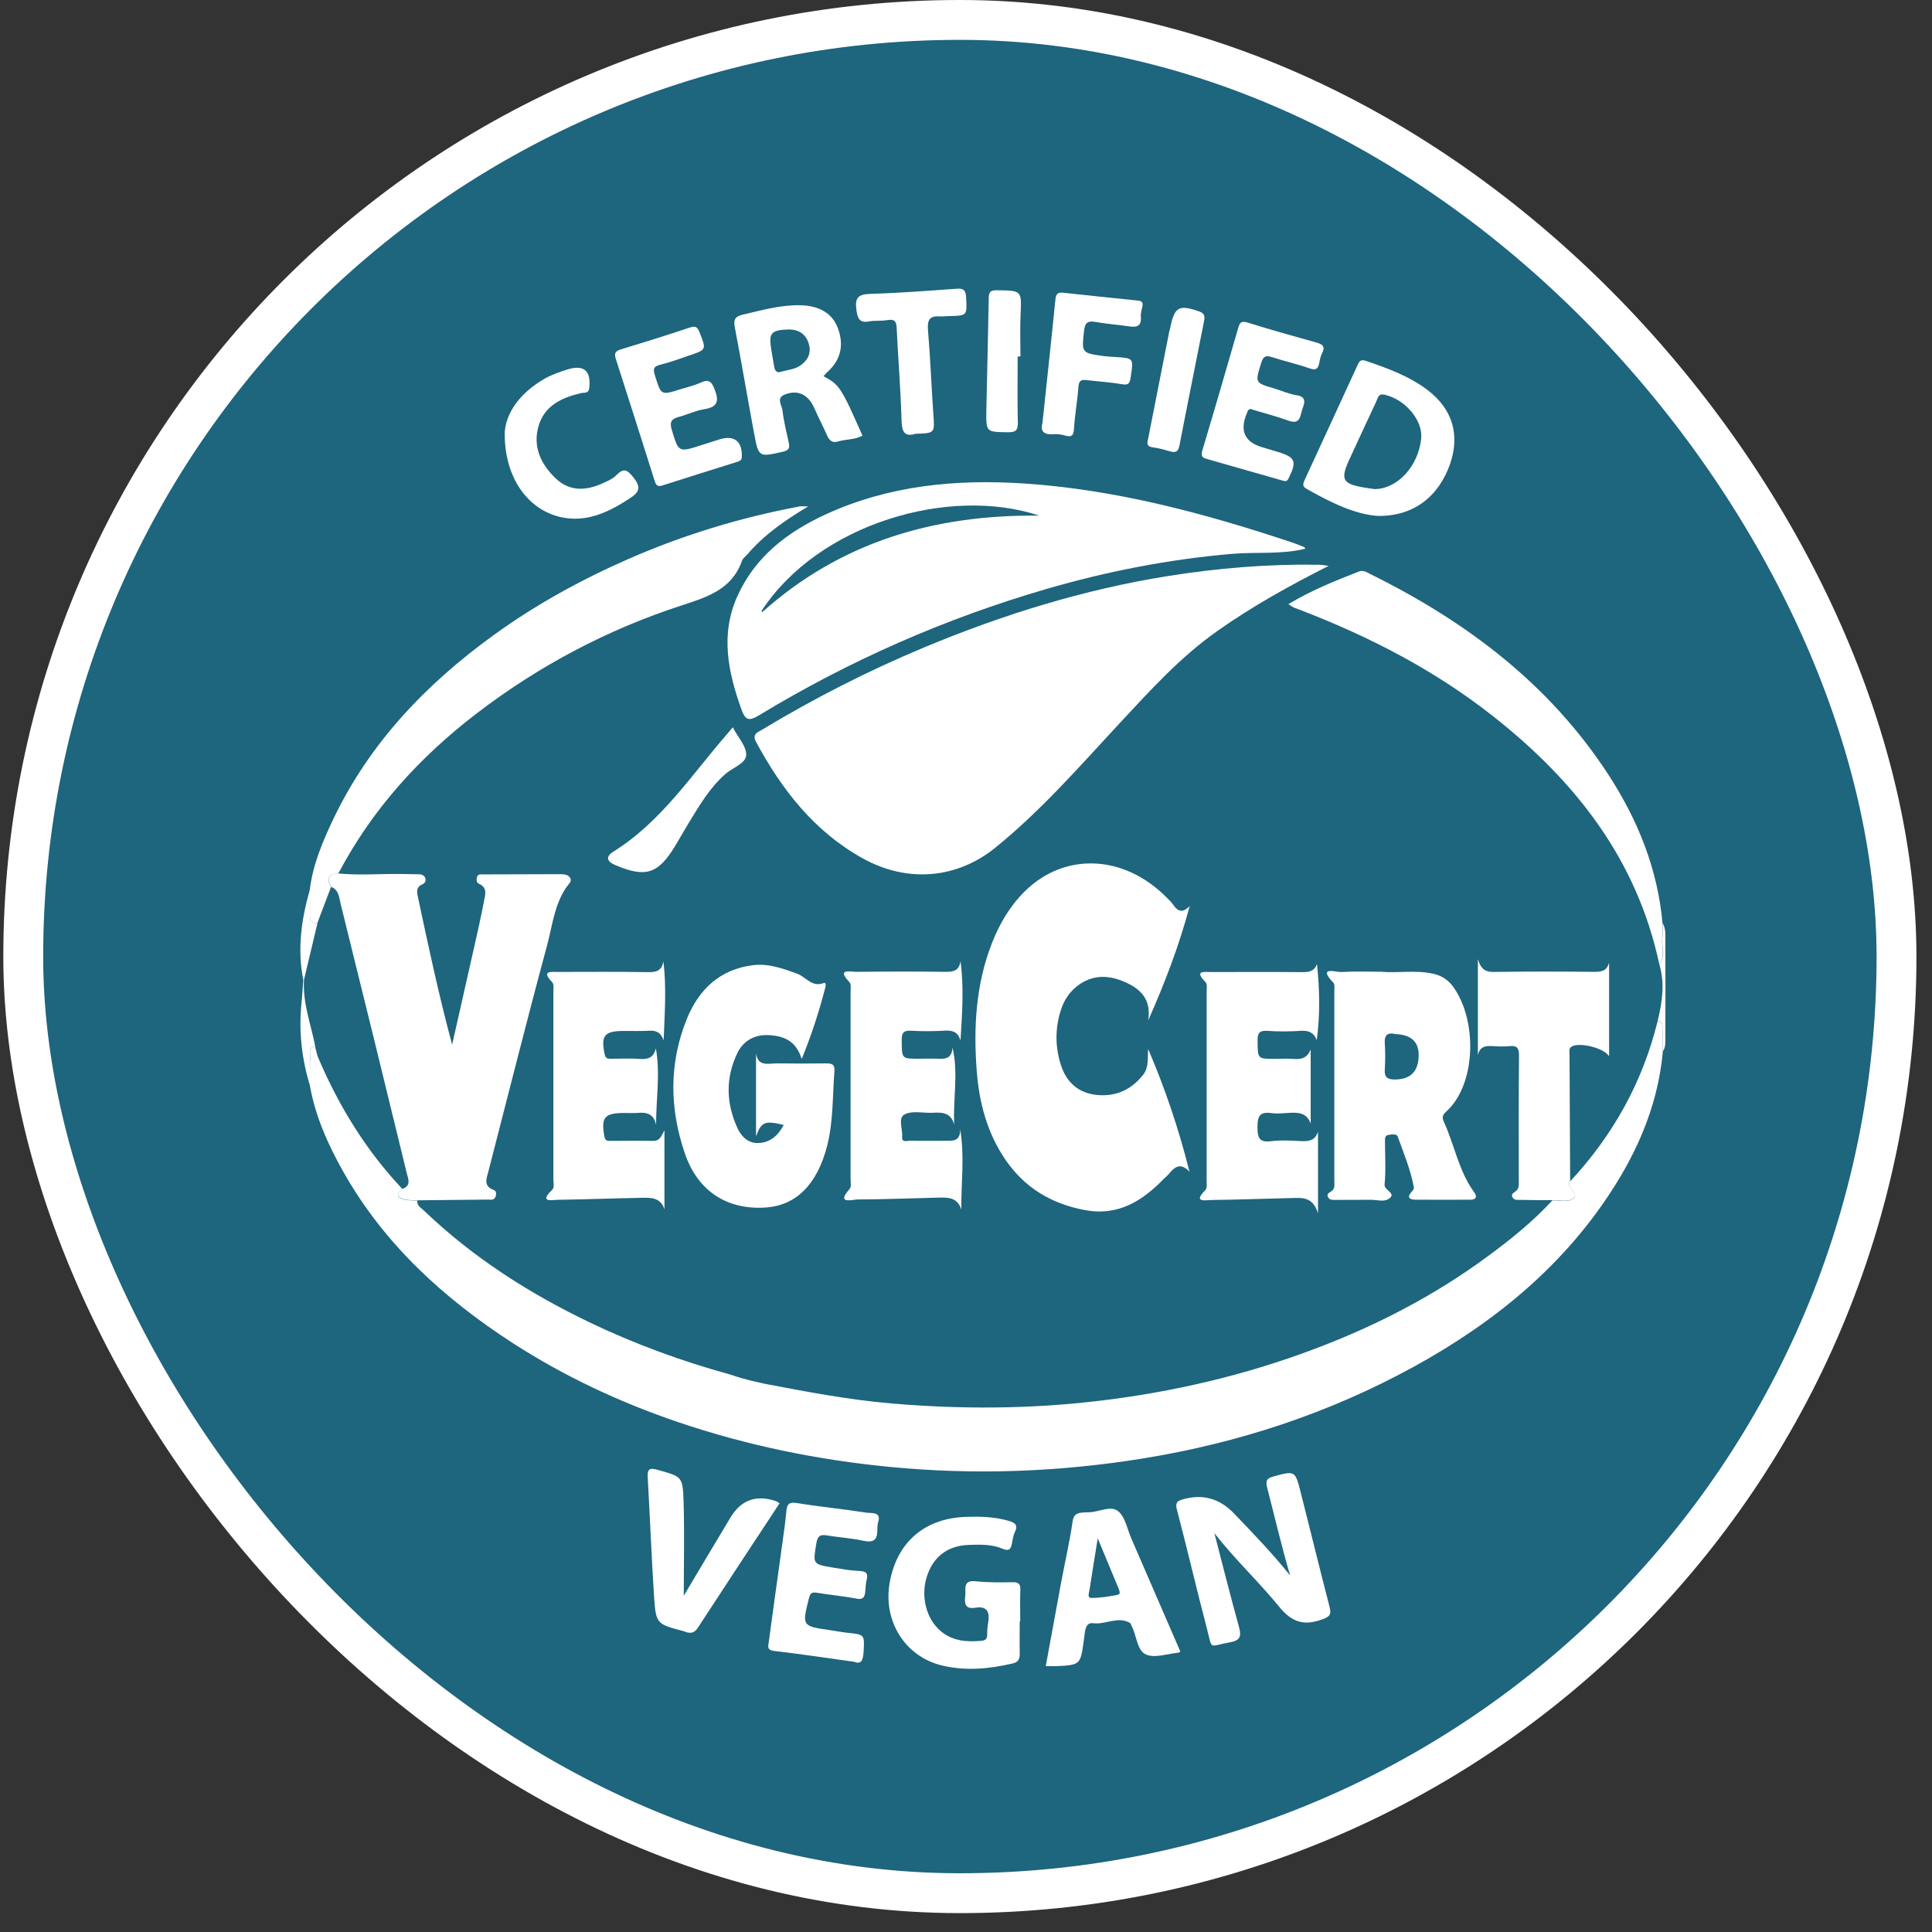 <svg width="89" height="89" viewBox="0 0 89 89" fill="none" xmlns="http://www.w3.org/2000/svg">
<rect x="0" y="0" width="89" height="89" fill="#333333" stroke="none"/>
<rect x="1.071" y="0.918" width="86.294" height="86.294" rx="43.147" fill="#1E657E"/>
<rect x="1.071" y="0.918" width="86.294" height="86.294" rx="43.147" stroke="white" stroke-width="1.836"/>
<path d="M76.601 48.434C76.401 50.671 75.592 52.699 74.416 54.579C72.112 58.263 68.856 60.919 65.091 62.981C61.202 65.108 57.042 66.475 52.663 67.184C48.783 67.812 44.899 67.955 40.981 67.574C37.649 67.25 34.393 66.584 31.228 65.508C28.548 64.599 25.997 63.404 23.616 61.867C20.456 59.82 17.724 57.34 15.843 54.027C15.124 52.761 14.53 51.447 14.273 50C14.273 49.552 14.277 49.105 14.287 48.657C14.287 48.472 14.225 48.243 14.515 48.2C14.563 48.381 14.591 48.577 14.668 48.748C15.62 50.976 16.872 53.008 18.538 54.774C18.209 55.022 18.304 55.188 18.647 55.264C18.833 55.307 19.033 55.293 19.223 55.307C19.199 55.55 19.404 55.645 19.537 55.774C21.793 57.935 24.392 59.591 27.196 60.934C29.267 61.924 31.418 62.709 33.636 63.319C34.379 63.58 35.307 63.761 35.307 63.761C37.211 64.123 39.12 64.485 41.057 64.651C44.233 64.923 47.407 64.913 50.578 64.537C54.014 64.132 57.361 63.352 60.598 62.124C63.435 61.053 66.105 59.668 68.547 57.864C69.604 57.088 70.622 56.264 71.513 55.298C71.822 55.288 72.203 55.388 72.431 55.245C72.831 54.998 72.122 54.741 72.326 54.427C74.302 52.304 75.673 49.852 76.363 47.029C76.615 47.058 76.582 47.253 76.582 47.42C76.592 47.763 76.592 48.105 76.596 48.448L76.601 48.434Z" fill="white"/>
<path d="M61.217 26.062C59.408 26.976 57.68 27.932 56.062 29.079C54.362 30.279 52.982 31.807 51.578 33.316C49.735 35.301 47.96 37.343 45.842 39.057C44.095 40.466 41.824 40.699 39.734 39.537C37.511 38.3 36.017 36.382 34.831 34.182C34.632 33.811 34.898 33.74 35.103 33.616C37.511 32.164 40.006 30.893 42.6 29.812C46.208 28.308 49.926 27.156 53.791 26.538C56.081 26.171 58.389 25.981 60.707 26.014C60.874 26.014 61.041 26.047 61.207 26.066L61.217 26.062Z" fill="white"/>
<path d="M60.137 25.276C59.023 25.552 57.886 25.419 56.762 25.514C53.849 25.762 51.003 26.319 48.204 27.132C43.529 28.494 39.112 30.436 34.952 32.959C34.471 33.249 34.323 33.149 34.152 32.673C33.538 30.955 33.176 29.227 33.966 27.47C34.794 25.628 36.294 24.491 38.069 23.681C40.964 22.358 44.038 22.068 47.166 22.272C51.417 22.553 55.501 23.648 59.523 24.99C59.709 25.052 59.89 25.124 60.071 25.2C60.099 25.209 60.113 25.252 60.137 25.281V25.276ZM35.08 28.151L35.113 28.199C38.726 24.967 43.029 23.7 47.875 23.753C43.748 22.377 37.712 24.114 35.08 28.146V28.151Z" fill="white"/>
<path d="M54.805 41.741C54.31 43.583 53.657 45.287 52.891 47.011C53.043 46.082 52.586 45.573 51.834 45.245C51.13 44.935 50.44 44.878 49.759 45.325C49.331 45.611 49.05 46.001 48.888 46.477C48.597 47.339 48.597 48.224 48.878 49.081C49.135 49.867 49.692 50.366 50.554 50.443C51.42 50.519 52.12 50.195 52.658 49.514C52.934 49.162 52.858 48.743 52.891 48.324C53.672 50.143 54.3 51.999 54.795 53.975C54.362 53.518 54.095 53.779 53.834 54.089C53.772 54.165 53.691 54.227 53.624 54.294C52.624 55.322 51.515 56.031 49.978 55.745C48.436 55.455 47.198 54.717 46.313 53.418C45.47 52.185 45.104 50.781 44.994 49.324C44.842 47.339 44.951 45.364 45.684 43.474C46.036 42.569 46.517 41.741 47.212 41.056C49.05 39.247 51.772 39.366 53.724 41.327C53.834 41.437 53.953 41.546 54.043 41.675C54.243 41.97 54.457 42.093 54.809 41.736L54.805 41.741Z" fill="white"/>
<path d="M19.228 55.298C19.033 55.284 18.838 55.298 18.652 55.255C18.305 55.174 18.209 55.012 18.543 54.765C18.966 54.612 18.795 54.284 18.733 54.022C17.729 49.891 16.715 45.759 15.691 41.632C15.62 41.346 15.615 40.994 15.254 40.856C15.058 40.518 15.092 40.28 15.539 40.232C16.52 40.337 17.5 40.247 18.481 40.261C18.757 40.266 19.028 40.27 19.304 40.275C19.433 40.275 19.547 40.328 19.59 40.447C19.633 40.566 19.581 40.689 19.457 40.737C19.19 40.846 19.195 41.051 19.242 41.275C19.728 43.56 20.213 45.84 20.828 48.124C21.161 46.649 21.494 45.178 21.827 43.702C21.989 42.979 22.156 42.251 22.294 41.522C22.346 41.232 22.479 40.894 22.065 40.713C21.946 40.661 21.937 40.523 21.975 40.399C22.022 40.247 22.16 40.28 22.27 40.28C23.45 40.275 24.626 40.275 25.807 40.27C25.992 40.27 26.188 40.289 26.273 40.456C26.354 40.618 26.183 40.737 26.097 40.865C25.531 41.679 25.445 42.66 25.197 43.569C24.264 47.02 23.398 50.486 22.503 53.946C22.418 54.284 22.246 54.636 22.751 54.822C22.86 54.86 22.879 55.003 22.827 55.131C22.755 55.307 22.603 55.26 22.475 55.26C21.394 55.274 20.314 55.284 19.233 55.293L19.228 55.298Z" fill="white"/>
<path d="M15.534 40.237C15.086 40.285 15.053 40.518 15.248 40.861C15.039 41.413 14.829 41.965 14.62 42.522C14.315 42.555 14.273 42.374 14.277 42.127C14.287 41.741 14.277 41.356 14.273 40.97C14.415 39.828 14.858 38.776 15.344 37.752C17.019 34.239 19.608 31.526 22.736 29.26C24.673 27.856 26.753 26.714 28.933 25.757C31.471 24.643 34.112 23.839 36.835 23.329C36.921 23.315 37.011 23.329 37.23 23.329C36.136 23.982 35.198 24.643 34.441 25.524C34.35 25.628 34.222 25.714 34.179 25.838C33.717 27.152 32.58 27.504 31.414 27.885C27.972 29.003 24.816 30.674 21.941 32.878C19.337 34.877 17.167 37.257 15.62 40.175C15.605 40.209 15.558 40.223 15.529 40.247L15.534 40.237Z" fill="white"/>
<path d="M36.926 48.772C36.669 47.939 36.098 47.734 35.475 47.687C34.823 47.639 34.266 47.896 33.971 48.505C33.414 49.653 33.447 50.819 33.971 51.966C34.147 52.352 34.461 52.666 34.918 52.656C35.475 52.642 35.846 52.309 36.103 51.823C35.237 51.614 35.075 51.671 34.827 52.347V48.524C34.918 49.153 35.398 48.986 35.789 48.986C36.536 48.996 37.283 48.996 38.031 48.986C38.274 48.986 38.464 49 38.44 49.319C38.35 50.471 38.393 51.638 38.107 52.77C37.655 54.556 36.674 55.541 35.251 55.627C33.504 55.736 32.152 54.889 31.552 53.142C30.843 51.081 30.81 48.977 31.643 46.93C32.195 45.578 33.161 44.654 34.68 44.464C35.403 44.374 36.06 44.612 36.731 44.859C37.126 45.007 37.398 45.487 37.936 45.288C38.083 45.23 38.031 45.464 38.007 45.54C37.731 46.592 37.403 47.63 36.936 48.772H36.926Z" fill="white"/>
<path d="M63.682 44.769C64.367 44.83 65.195 44.678 66.014 44.854C66.447 44.949 66.761 45.178 66.999 45.535C68.085 47.153 67.961 50.014 66.614 51.214C66.457 51.356 66.419 51.471 66.509 51.666C67.004 52.742 67.195 53.946 67.913 54.927C68.047 55.108 68.023 55.265 67.747 55.265C66.899 55.265 66.057 55.274 65.21 55.265C64.948 55.265 64.776 55.169 65.038 54.893C65.086 54.841 65.143 54.755 65.133 54.698C64.981 53.889 64.667 53.127 64.386 52.356C64.338 52.218 64.1 52.256 63.948 52.285C63.796 52.313 63.801 52.447 63.801 52.561C63.801 53.227 63.848 53.903 63.782 54.565C63.753 54.855 64.396 54.974 63.943 55.245C63.739 55.369 63.406 55.269 63.129 55.269C62.601 55.269 62.068 55.279 61.54 55.274C61.406 55.274 61.244 55.293 61.173 55.141C61.102 54.993 61.24 54.941 61.33 54.879C61.511 54.755 61.468 54.57 61.468 54.398C61.468 51.49 61.468 48.581 61.468 45.673C61.468 45.54 61.497 45.354 61.425 45.273C60.669 44.483 61.554 44.792 61.778 44.778C62.363 44.74 62.958 44.764 63.682 44.764V44.769ZM64.239 47.625C63.948 47.568 63.767 47.658 63.791 48.053C63.82 48.462 63.815 48.877 63.791 49.291C63.772 49.633 63.924 49.724 64.239 49.729C64.953 49.729 65.329 49.386 65.352 48.662C65.376 47.996 65.014 47.653 64.239 47.634V47.625Z" fill="white"/>
<path d="M76.439 44.426C75.411 39.595 72.578 35.986 68.785 32.997C66.109 30.889 63.139 29.351 59.983 28.132C59.855 28.085 59.726 28.037 59.598 27.985C59.526 27.951 59.464 27.904 59.35 27.832C60.397 27.199 61.497 26.757 62.601 26.328C62.792 26.252 62.944 26.352 63.101 26.433C67.533 28.618 71.379 31.507 74.102 35.701C75.449 37.772 76.363 40.037 76.586 42.532C76.586 42.76 76.601 42.993 76.572 43.217C76.525 43.622 76.729 44.055 76.434 44.431L76.439 44.426Z" fill="white"/>
<path d="M44.247 44.278C44.414 45.511 44.319 46.711 44.247 47.934C44.143 47.563 43.914 47.463 43.567 47.477C43.038 47.506 42.505 47.515 41.977 47.482C41.582 47.458 41.534 47.62 41.539 47.958C41.548 48.772 41.534 48.772 42.334 48.772C42.629 48.772 42.924 48.758 43.219 48.772C43.586 48.796 43.857 48.729 43.876 48.253C44.162 49.434 43.895 50.6 43.957 51.804C43.805 51.242 43.395 51.238 42.967 51.261C42.534 51.28 42.044 51.157 41.687 51.328C41.344 51.495 41.591 52.004 41.558 52.356C41.529 52.661 41.801 52.542 41.944 52.547C42.472 52.561 43.005 52.547 43.533 52.551C43.886 52.551 44.257 52.594 44.228 52.004C44.447 53.265 44.271 54.479 44.285 55.722C44.114 55.169 43.691 55.16 43.272 55.169C42.015 55.198 40.758 55.25 39.502 55.255C39.273 55.255 38.488 55.498 39.145 54.765C39.225 54.674 39.183 54.46 39.183 54.308C39.183 51.438 39.183 48.567 39.183 45.697C39.183 45.544 39.216 45.33 39.13 45.245C38.521 44.597 39.168 44.769 39.449 44.769C40.825 44.754 42.201 44.75 43.576 44.769C43.952 44.773 44.19 44.697 44.247 44.269V44.278Z" fill="white"/>
<path d="M60.378 48.353V51.761C60.197 51.252 59.802 51.242 59.388 51.266C59.112 51.281 58.831 51.314 58.565 51.276C58.022 51.2 57.927 51.433 57.927 51.928C57.927 52.418 58.013 52.637 58.555 52.571C58.998 52.513 59.46 52.542 59.912 52.566C60.269 52.58 60.574 52.566 60.716 52.133V55.898C60.488 55.136 59.998 55.174 59.526 55.189C58.289 55.217 57.051 55.265 55.818 55.279C55.556 55.279 54.923 55.427 55.528 54.822C55.614 54.736 55.585 54.527 55.585 54.37C55.585 51.48 55.585 48.591 55.585 45.702C55.585 45.545 55.623 45.33 55.537 45.245C54.985 44.688 55.48 44.778 55.813 44.778C57.208 44.778 58.603 44.769 59.998 44.783C60.297 44.783 60.531 44.755 60.669 44.412C60.792 45.587 60.816 46.73 60.659 47.915C60.512 47.544 60.259 47.463 59.912 47.487C59.403 47.52 58.888 47.525 58.379 47.487C57.993 47.463 57.927 47.615 57.932 47.958C57.941 48.777 57.922 48.777 58.717 48.777C59.012 48.777 59.307 48.758 59.602 48.782C59.959 48.81 60.217 48.734 60.374 48.358L60.378 48.353Z" fill="white"/>
<path d="M30.609 52.085V55.712C30.433 55.155 29.976 55.169 29.543 55.179C28.267 55.203 26.991 55.251 25.715 55.27C25.463 55.27 24.797 55.427 25.43 54.817C25.558 54.694 25.492 54.517 25.492 54.365C25.492 51.476 25.492 48.586 25.492 45.702C25.492 45.549 25.525 45.335 25.439 45.249C24.921 44.707 25.373 44.773 25.72 44.773C27.096 44.773 28.471 44.759 29.847 44.783C30.223 44.788 30.485 44.735 30.561 44.283C30.709 45.507 30.618 46.706 30.571 47.925C30.456 47.596 30.261 47.463 29.928 47.482C29.519 47.506 29.105 47.487 28.691 47.492C27.834 47.501 27.677 47.72 27.853 48.562C27.9 48.796 28.038 48.772 28.191 48.772C28.624 48.772 29.057 48.748 29.485 48.782C29.861 48.81 30.114 48.715 30.214 48.291C30.423 49.472 30.223 50.624 30.223 51.809C30.114 51.319 29.804 51.233 29.4 51.266C29.166 51.285 28.928 51.266 28.691 51.271C27.834 51.285 27.686 51.495 27.843 52.356C27.881 52.561 27.981 52.556 28.119 52.556C28.767 52.556 29.419 52.542 30.066 52.556C30.418 52.566 30.461 52.323 30.604 52.08L30.609 52.085Z" fill="white"/>
<path d="M72.326 54.417C72.117 54.732 72.831 54.989 72.431 55.236C72.202 55.379 71.826 55.279 71.512 55.288C71.022 55.288 70.531 55.284 70.037 55.274C69.903 55.274 69.746 55.298 69.67 55.146C69.599 54.998 69.737 54.946 69.822 54.879C69.989 54.751 69.965 54.565 69.965 54.394C69.965 52.466 69.956 50.543 69.975 48.615C69.975 48.277 69.879 48.158 69.546 48.191C69.294 48.215 69.037 48.21 68.78 48.191C68.456 48.172 68.171 48.187 68.08 48.61V44.183C68.237 44.707 68.48 44.778 68.837 44.773C70.351 44.75 71.864 44.754 73.378 44.769C73.721 44.769 74.016 44.769 74.125 44.34V48.658C73.883 48.267 72.754 48.001 72.402 48.21C72.269 48.286 72.297 48.41 72.302 48.52C72.312 50.486 72.321 52.447 72.331 54.413L72.326 54.417Z" fill="white"/>
<path d="M59.428 72.568C59.037 71.23 58.723 69.883 58.376 68.541C58.29 68.207 58.352 68.103 58.656 68.017C59.656 67.746 59.661 67.736 59.918 68.745C60.365 70.507 60.794 72.272 61.251 74.034C61.336 74.367 61.265 74.467 60.932 74.591C60.103 74.9 59.532 74.757 58.937 74.029C58.014 72.891 56.928 71.882 55.943 70.63C56.338 72.158 56.691 73.558 57.076 74.948C57.2 75.386 57.119 75.576 56.652 75.657C55.653 75.833 55.867 76.047 55.596 75.014C55.12 73.201 54.696 71.373 54.22 69.559C54.139 69.25 54.196 69.15 54.487 69.069C55.397 68.809 56.184 69.026 56.848 69.721C57.728 70.64 58.618 71.558 59.423 72.568H59.428Z" fill="white"/>
<path d="M46.975 74.686C46.975 75.176 46.965 75.666 46.975 76.161C46.98 76.404 46.927 76.566 46.656 76.628C45.575 76.88 44.49 76.985 43.395 76.723C41.691 76.314 40.663 74.671 40.987 72.891C41.32 71.044 42.591 69.945 44.48 69.878C45.147 69.854 45.813 69.868 46.461 70.059C46.746 70.144 46.913 70.24 46.751 70.578C46.67 70.749 46.646 70.954 46.608 71.144C46.556 71.382 46.456 71.458 46.199 71.349C45.699 71.135 45.161 71.149 44.633 71.168C43.657 71.201 43 71.706 42.705 72.601C42.4 73.519 42.662 74.567 43.329 75.133C43.881 75.604 44.533 75.647 45.214 75.585C45.413 75.566 45.48 75.485 45.475 75.29C45.475 75.095 45.494 74.9 45.528 74.705C45.599 74.234 45.447 73.976 44.933 74.062C44.457 74.143 44.423 73.867 44.466 73.515C44.504 73.201 44.333 72.777 44.952 72.844C45.518 72.905 46.089 72.896 46.661 72.886C46.97 72.882 47.013 73.015 47.003 73.277C46.984 73.748 46.999 74.219 46.999 74.69H46.98L46.975 74.686Z" fill="white"/>
<path d="M63.488 23.767C62.436 23.705 61.298 23.148 60.189 22.52C59.961 22.392 60.037 22.254 60.113 22.082C60.922 20.326 61.736 18.574 62.54 16.813C62.626 16.622 62.697 16.546 62.931 16.627C63.93 16.97 64.925 17.327 65.777 17.979C66.91 18.845 67.262 20.031 66.801 21.368C66.277 22.872 65.125 23.782 63.492 23.767H63.488ZM63.335 22.53C64.383 22.52 65.339 21.468 65.468 20.207C65.554 19.369 64.744 18.412 63.807 18.188C63.492 18.112 63.483 18.317 63.407 18.479C62.997 19.345 62.602 20.216 62.198 21.083C61.717 22.106 61.817 22.301 62.95 22.477C63.083 22.496 63.221 22.515 63.335 22.534V22.53Z" fill="white"/>
<path d="M54.377 76.076C54.324 76.114 54.31 76.128 54.296 76.133C53.791 76.176 53.211 76.395 52.796 76.219C52.373 76.038 52.368 75.357 52.135 74.915C52.106 74.862 52.097 74.786 52.054 74.762C51.492 74.439 50.93 74.848 50.364 74.776C50.074 74.738 50.017 74.967 49.978 75.186C49.955 75.338 49.936 75.495 49.916 75.652C49.774 76.671 49.745 76.7 48.707 76.752C48.555 76.761 48.398 76.752 48.174 76.752C48.422 75.419 48.66 74.105 48.903 72.791C49.074 71.887 49.279 70.992 49.412 70.083C49.459 69.764 49.612 69.702 49.859 69.678C49.959 69.669 50.055 69.664 50.154 69.664C50.621 69.664 51.168 69.326 51.516 69.621C51.84 69.893 51.93 70.445 52.116 70.873C52.873 72.611 53.625 74.348 54.372 76.076H54.377ZM50.569 70.859C50.431 71.721 50.307 72.473 50.193 73.225C50.174 73.358 50.069 73.61 50.269 73.61C50.673 73.615 51.087 73.544 51.487 73.467C51.635 73.439 51.568 73.272 51.525 73.168C51.221 72.43 50.916 71.697 50.564 70.854L50.569 70.859Z" fill="white"/>
<path d="M37.936 17.331C38.674 17.727 38.745 17.836 39.73 20.069C39.378 20.264 38.969 20.226 38.593 20.34C38.345 20.416 38.198 20.288 38.098 20.054C37.926 19.659 37.722 19.278 37.55 18.883C37.455 18.664 37.346 18.46 37.165 18.303C36.841 18.022 36.456 18.041 36.113 18.193C35.761 18.35 36.017 18.674 36.046 18.902C36.103 19.407 36.227 19.902 36.337 20.397C36.389 20.635 36.337 20.744 36.075 20.806C34.956 21.063 34.947 21.078 34.737 19.959C34.437 18.345 34.166 16.722 33.856 15.109C33.785 14.747 33.833 14.585 34.218 14.495C35.094 14.29 35.96 14.042 36.874 14.061C37.75 14.085 38.35 14.437 38.602 15.128C38.888 15.908 38.731 16.589 38.102 17.151C38.045 17.203 37.998 17.265 37.941 17.322L37.936 17.331ZM36.394 15.175C35.508 15.199 35.404 15.323 35.532 16.118C35.57 16.37 35.622 16.617 35.66 16.87C35.689 17.046 35.756 17.194 35.96 17.132C36.275 17.036 36.612 17.027 36.898 16.817C37.265 16.546 37.384 16.199 37.241 15.784C37.098 15.366 36.76 15.185 36.394 15.18V15.175Z" fill="white"/>
<path d="M39.382 76.557C38.059 76.376 36.859 76.19 35.655 76.052C35.322 76.014 35.388 75.828 35.412 75.652C35.617 74.119 35.836 72.587 36.045 71.059C36.112 70.573 36.183 70.088 36.226 69.602C36.254 69.278 36.364 69.183 36.711 69.24C37.773 69.412 38.844 69.516 39.91 69.683C40.139 69.716 40.615 69.626 40.453 70.121C40.339 70.464 40.619 71.163 39.772 70.978C39.22 70.854 38.649 70.825 38.087 70.73C37.773 70.678 37.663 70.764 37.606 71.097C37.449 72.049 37.425 72.053 38.358 72.211C38.763 72.277 39.172 72.353 39.582 72.368C39.905 72.382 40.001 72.482 39.92 72.791C39.872 72.977 39.882 73.182 39.853 73.372C39.82 73.601 39.729 73.696 39.463 73.643C38.868 73.529 38.263 73.477 37.663 73.377C37.435 73.339 37.33 73.353 37.264 73.629C36.945 74.905 36.935 74.91 38.268 75.1C38.52 75.138 38.768 75.186 39.02 75.214C39.848 75.3 39.825 75.295 39.782 76.1C39.758 76.48 39.672 76.676 39.377 76.561L39.382 76.557Z" fill="white"/>
<path d="M35.912 69.25C34.637 71.187 33.385 73.082 32.147 74.986C32 75.214 31.838 75.252 31.605 75.186C31.567 75.176 31.533 75.152 31.495 75.143C30.243 74.81 30.215 74.814 30.129 73.529C30.01 71.711 29.943 69.883 29.838 68.065C29.815 67.66 29.924 67.608 30.3 67.712C31.409 68.027 31.452 68.007 31.49 69.155C31.533 70.564 31.5 71.977 31.5 73.51C32.257 72.239 32.947 71.073 33.647 69.912C34.139 69.09 34.845 68.839 35.765 69.159C35.798 69.174 35.831 69.202 35.912 69.25Z" fill="white"/>
<path d="M34.169 21.002C34.198 21.211 34.055 21.244 33.927 21.287C32.789 21.644 31.651 21.996 30.518 22.363C30.29 22.439 30.218 22.349 30.157 22.149C29.562 20.268 28.967 18.388 28.362 16.513C28.281 16.256 28.372 16.165 28.605 16.094C29.671 15.77 30.733 15.437 31.789 15.085C32.042 15.004 32.127 15.066 32.222 15.299C32.546 16.113 32.556 16.108 31.713 16.389C31.285 16.532 30.866 16.694 30.428 16.798C30.123 16.875 30.071 16.97 30.166 17.284C30.456 18.207 30.438 18.217 31.328 17.936C31.646 17.836 31.975 17.765 32.275 17.627C32.656 17.45 32.784 17.579 32.922 17.941C33.132 18.479 33.06 18.755 32.441 18.85C32.042 18.912 31.661 19.102 31.266 19.207C30.942 19.293 30.837 19.431 30.942 19.783C31.261 20.844 31.247 20.849 32.308 20.506C32.589 20.416 32.865 20.326 33.146 20.24C33.812 20.035 34.184 20.321 34.174 21.002H34.169Z" fill="white"/>
<path d="M57.679 18.855C57.565 18.821 57.494 18.869 57.46 18.983C57.441 19.04 57.413 19.093 57.394 19.145C57.124 19.884 57.368 20.368 58.127 20.597C58.37 20.668 58.612 20.744 58.855 20.816C59.679 21.059 59.75 21.254 59.364 22.03C59.288 22.182 59.226 22.177 59.103 22.144C57.917 21.806 56.737 21.468 55.552 21.13C55.333 21.068 55.328 20.94 55.395 20.725C55.956 18.855 56.499 16.979 57.041 15.104C57.113 14.856 57.18 14.771 57.48 14.861C58.522 15.19 59.574 15.48 60.626 15.775C60.902 15.851 61.073 15.946 60.902 16.275C60.831 16.408 60.802 16.57 60.773 16.722C60.721 16.984 60.626 17.074 60.331 16.97C59.76 16.77 59.164 16.637 58.589 16.451C58.312 16.36 58.198 16.408 58.103 16.708C57.813 17.636 57.798 17.631 58.708 17.898C59.045 17.998 59.369 18.15 59.712 18.203C60.183 18.274 60.112 18.531 59.998 18.836C59.888 19.136 59.921 19.583 59.355 19.378C58.803 19.178 58.236 19.031 57.675 18.864L57.679 18.855Z" fill="white"/>
<path d="M23.246 20.002C23.279 19.002 23.984 18.074 25.112 17.431C25.417 17.26 25.755 17.146 26.088 17.036C26.888 16.774 27.235 17.06 27.145 17.874C27.116 18.141 26.916 18.074 26.754 18.112C25.883 18.317 25.093 18.678 24.812 19.616C24.527 20.583 24.922 21.397 25.612 22.049C26.24 22.644 26.992 22.61 27.744 22.272C27.973 22.168 28.225 22.063 28.396 21.887C28.739 21.535 28.906 21.649 29.182 21.996C29.525 22.43 29.472 22.658 29.034 22.944C28.058 23.581 27.045 24.086 25.845 23.824C24.322 23.491 23.251 22.015 23.251 20.002H23.246Z" fill="white"/>
<path d="M48.023 19.478C48.227 17.541 48.432 15.67 48.618 13.8C48.642 13.538 48.732 13.457 48.98 13.485C50.132 13.609 51.279 13.733 52.431 13.847C52.626 13.866 52.654 13.961 52.626 14.118C52.597 14.271 52.54 14.433 52.554 14.58C52.597 15.037 52.359 15.089 51.993 15.032C51.488 14.956 50.979 14.923 50.474 14.832C50.132 14.771 49.984 14.842 49.941 15.218C49.827 16.26 49.808 16.26 50.841 16.403C51.017 16.427 51.193 16.432 51.369 16.446C52.236 16.498 52.217 16.498 52.088 17.369C52.045 17.665 51.988 17.755 51.669 17.698C51.131 17.603 50.579 17.574 50.032 17.508C49.784 17.479 49.698 17.56 49.679 17.822C49.632 18.464 49.513 19.107 49.475 19.75C49.456 20.092 49.346 20.145 49.046 20.059C48.88 20.011 48.694 19.988 48.523 20.002C48.056 20.04 47.918 19.835 48.023 19.474V19.478Z" fill="white"/>
<path d="M42.148 19.993C41.638 20.135 41.543 19.855 41.529 19.331C41.491 17.917 41.372 16.508 41.305 15.094C41.291 14.771 41.177 14.695 40.872 14.747C40.605 14.794 40.32 14.757 40.053 14.804C39.606 14.89 39.511 14.695 39.453 14.285C39.377 13.738 39.506 13.557 40.082 13.538C41.415 13.5 42.748 13.395 44.08 13.3C44.39 13.276 44.485 13.376 44.504 13.681C44.552 14.542 44.566 14.542 43.718 14.561C43.581 14.561 43.443 14.585 43.304 14.576C42.843 14.537 42.709 14.728 42.748 15.19C42.857 16.48 42.905 17.774 42.995 19.069C43.062 19.959 43.076 19.959 42.148 19.983V19.993Z" fill="white"/>
<path d="M33.755 33.501C34.003 33.977 34.403 34.401 34.374 34.796C34.346 35.177 33.741 35.367 33.408 35.662C32.703 36.286 32.237 37.076 31.756 37.862C31.532 38.228 31.323 38.604 31.099 38.975C30.314 40.265 29.743 40.442 28.353 39.856C27.962 39.694 27.877 39.471 28.248 39.237C30.466 37.857 31.861 35.686 33.527 33.777C33.589 33.706 33.651 33.63 33.755 33.506V33.501Z" fill="white"/>
<path d="M52.877 20.278C53.21 18.593 53.543 16.913 53.871 15.232C53.881 15.194 53.9 15.156 53.905 15.118C54.105 14.123 54.305 14.019 55.257 14.352C55.528 14.447 55.499 14.633 55.461 14.818C55.09 16.713 54.704 18.603 54.338 20.497C54.285 20.764 54.2 20.878 53.919 20.797C53.657 20.721 53.391 20.645 53.124 20.611C52.891 20.583 52.815 20.492 52.877 20.273V20.278Z" fill="white"/>
<path d="M46.88 16.413C46.88 17.431 46.861 18.45 46.889 19.469C46.898 19.854 46.761 19.916 46.418 19.912C45.432 19.897 45.423 19.912 45.437 18.926C45.471 17.203 45.518 15.475 45.547 13.752C45.547 13.447 45.623 13.362 45.947 13.371C47.079 13.39 47.065 13.371 47.013 14.537C46.984 15.166 47.008 15.794 47.008 16.422H46.884L46.88 16.413Z" fill="white"/>
<path d="M14.515 48.196C14.225 48.239 14.291 48.467 14.286 48.653C14.277 49.1 14.277 49.548 14.272 49.995C13.901 48.767 13.758 47.515 13.887 46.23C13.925 45.864 13.944 45.492 13.972 45.121H14.006C13.934 46.187 14.32 47.173 14.52 48.191L14.515 48.196Z" fill="white"/>
<path d="M14.001 45.126H13.968C13.687 43.712 13.887 42.336 14.277 40.97C14.277 41.356 14.292 41.741 14.282 42.127C14.277 42.374 14.32 42.555 14.625 42.522C14.42 43.388 14.211 44.259 14.006 45.126H14.001Z" fill="white"/>
<path d="M76.44 44.426C76.74 44.05 76.53 43.617 76.578 43.212C76.606 42.983 76.588 42.755 76.592 42.526C76.74 42.774 76.716 43.055 76.716 43.321C76.725 44.821 76.721 46.32 76.716 47.82C76.716 48.029 76.73 48.253 76.597 48.438C76.592 48.096 76.588 47.753 76.583 47.41C76.583 47.244 76.611 47.049 76.364 47.02C76.573 46.163 76.702 45.302 76.44 44.426Z" fill="white"/>
</svg>
